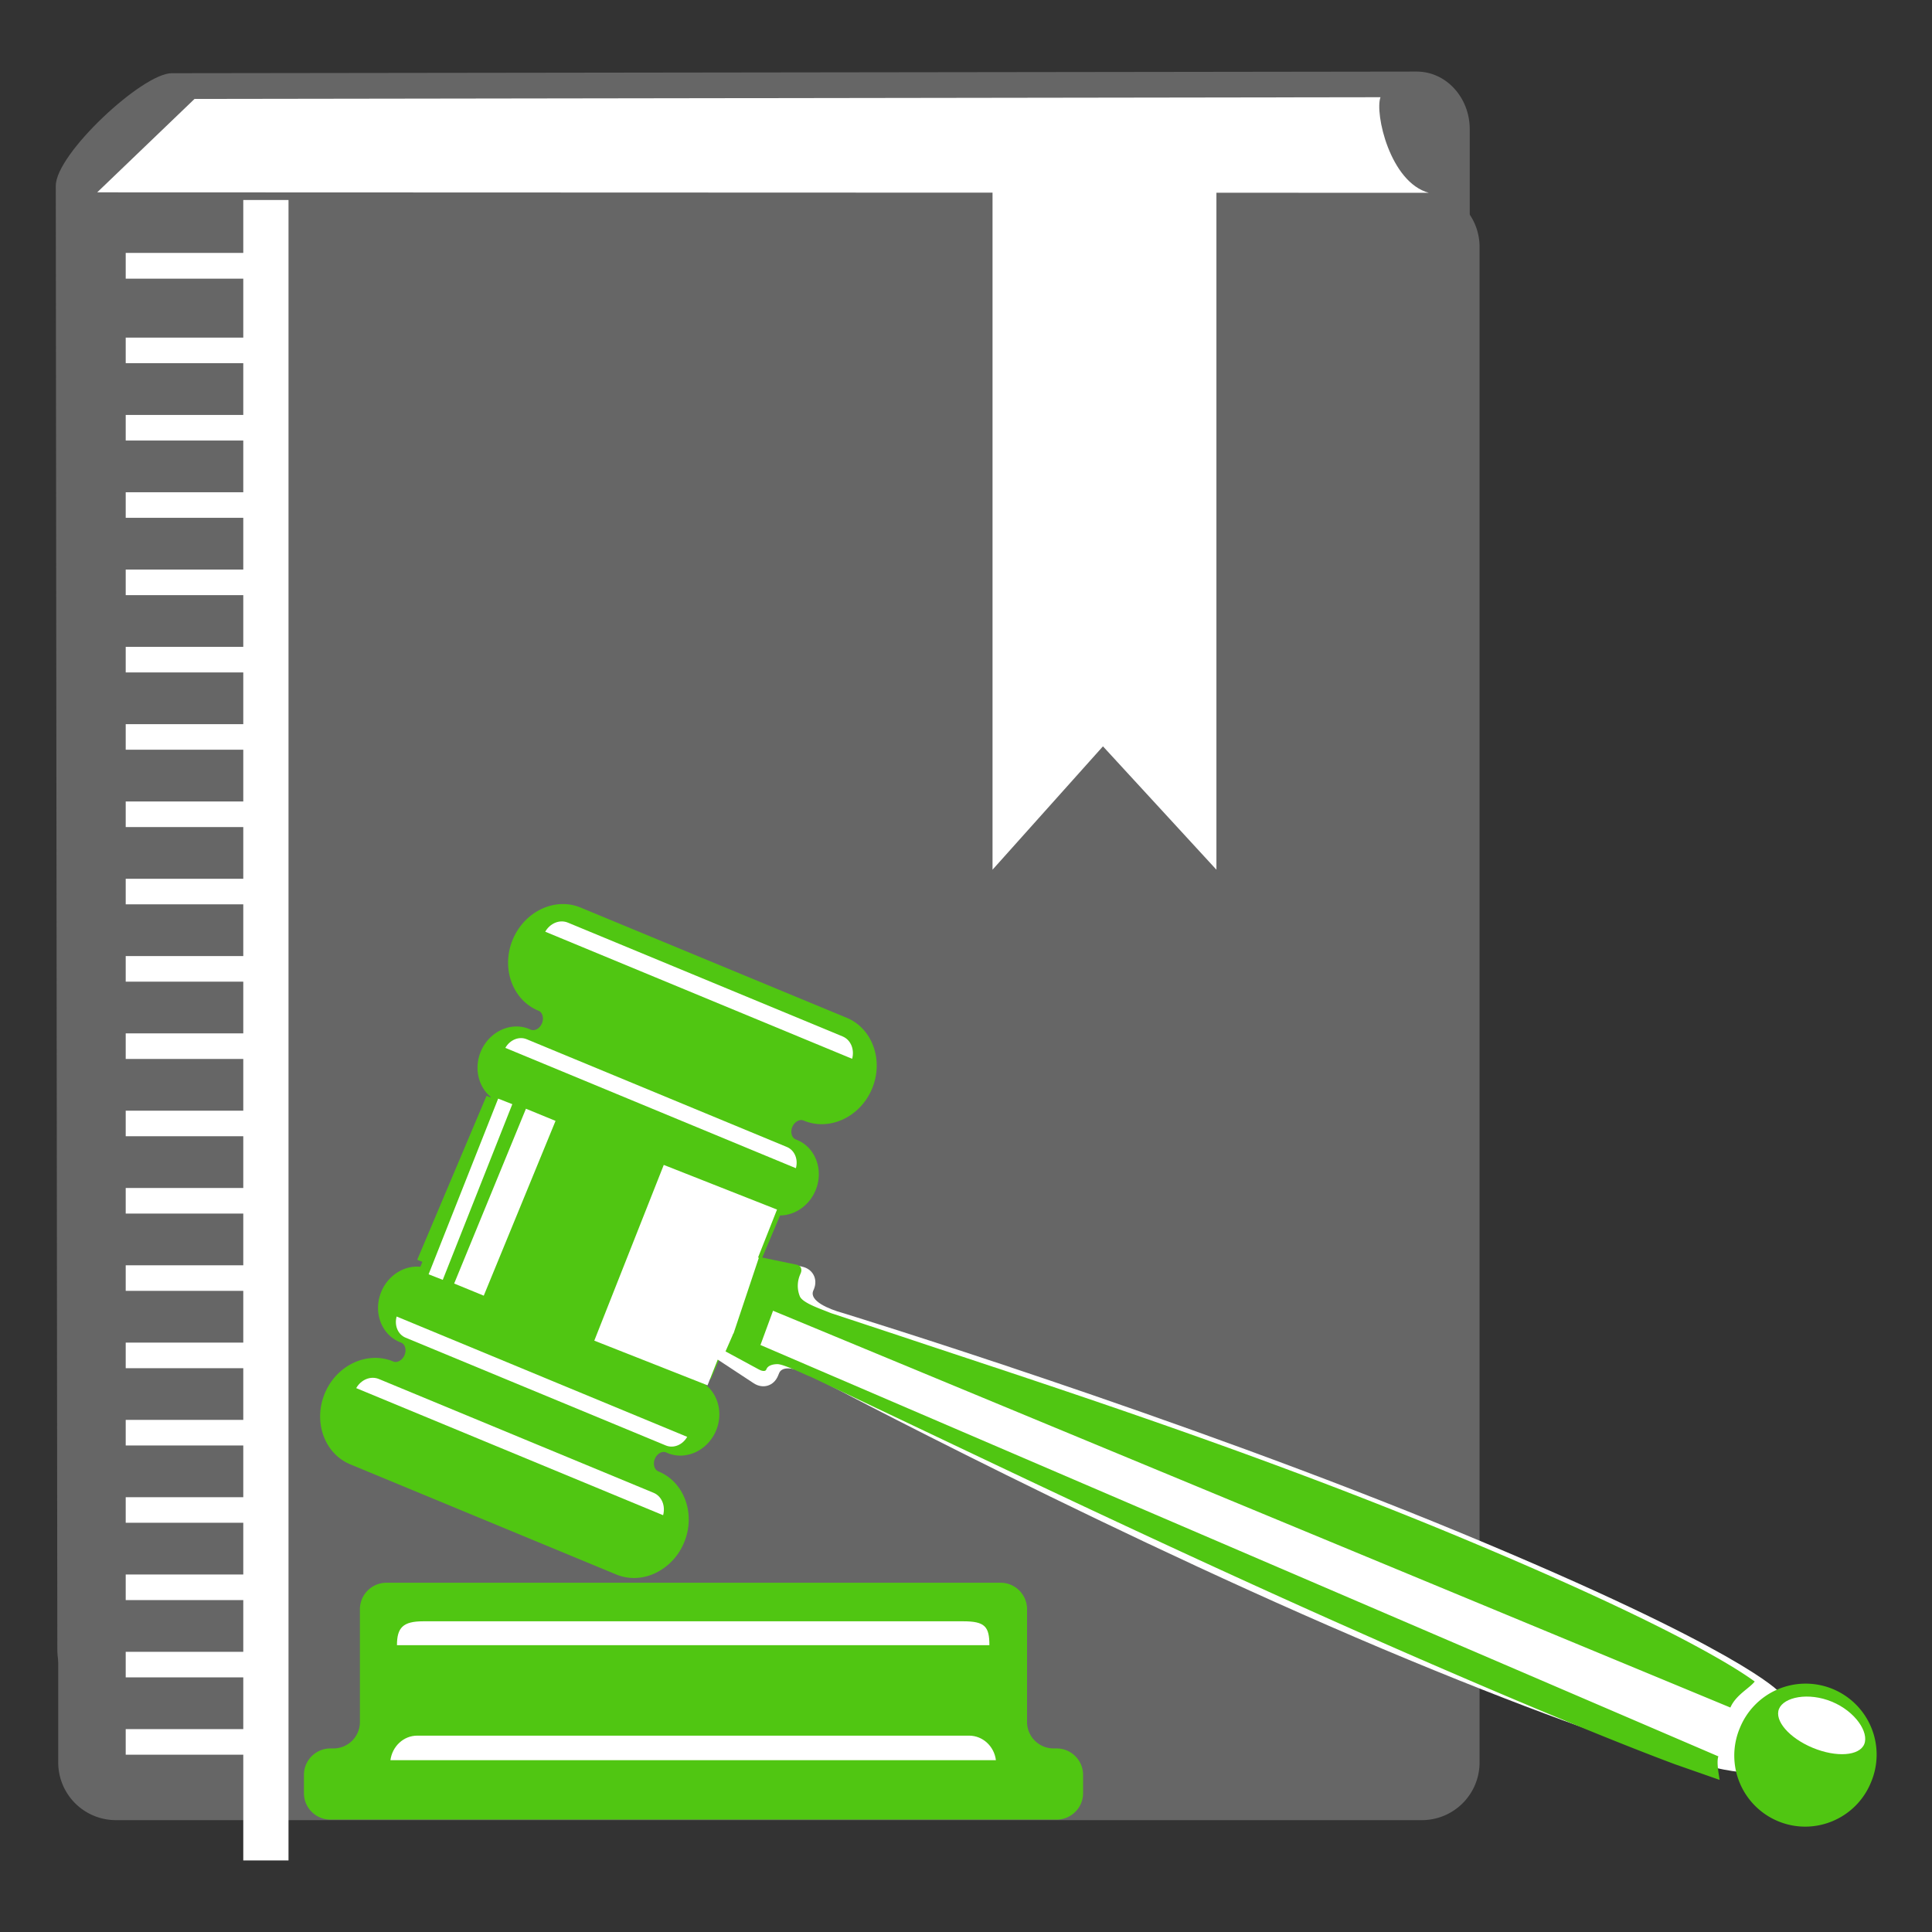 <svg xmlns="http://www.w3.org/2000/svg" xmlns:xlink="http://www.w3.org/1999/xlink" stroke-width=".501" stroke-linejoin="bevel" fill-rule="evenodd" overflow="visible" width="150" height="150" viewBox="0 0 112.5 112.5"><rect x="0" y="0" width="112.5" height="112.5" fill="#333333" stroke="none"/><g stroke="none"><g fill="#666"><path d="M3.248 10.81l.09 85.242c0 1.854 1.383 3.357 3.085 3.357l76.074-.272c1.703 0 3.086-1.504 3.086-3.358V7.525c0-1.853-1.383-3.357-3.086-3.357L10 4.263c-1.702 0-6.75 4.697-6.75 6.548z"/><path d="M3.39 14.373v88.255a3.36 3.36 0 0 0 3.357 3.358h76.05a3.36 3.36 0 0 0 3.358-3.358V14.373a3.36 3.36 0 0 0-3.358-3.358H6.746a3.36 3.36 0 0 0-3.357 3.358z"/></g><g fill="#fff"><path d="M14.166 11.645v96.687H16.8V11.645h-2.644zm-2.84-5.883L5.66 11.2l77.54.027c-2.267-.616-3.156-4.63-2.815-5.566l-69.058.1z"/><path d="M57.795 10.993v39.65l6.43-7.184 6.607 7.184v-39.65H57.795zM7.32 14.726v1.5h8.038v-1.5H7.32zm0 4.934v1.488h8.04V19.66H7.32z"/><use xlink:href="#B"/><use xlink:href="#C"/><use xlink:href="#B" y="9.003"/><use xlink:href="#B" y="13.504"/><use xlink:href="#C" y="13.504"/><use xlink:href="#B" y="67.521"/><use xlink:href="#C" y="67.521"/><use xlink:href="#B" y="76.524"/></g><path d="M61.345 101.81c-.846 0-1.54-.692-1.54-1.538V93.7c0-.845-.692-1.537-1.537-1.537h-35.77c-.845 0-1.54.692-1.54 1.537v6.573a1.54 1.54 0 0 1-1.536 1.538h-.184c-.846 0-1.54.69-1.54 1.537v1.07c0 .846.693 1.537 1.54 1.537h42.29c.845 0 1.54-.69 1.54-1.537v-1.07c0-.846-.694-1.537-1.54-1.537h-.183z" fill="#50c612"/><path d="M57.992 102.496c-.1-.808-.764-1.43-1.562-1.43H24.297c-.8 0-1.454.622-1.563 1.43h35.258zm-.38-6.696c0-1.087-.26-1.392-1.525-1.392H24.64c-1.174 0-1.525.37-1.525 1.392h34.498z" fill="#fff"/><path d="M35.87 91.676l-15.473-6.408c-1.505-.623-2.17-2.474-1.487-4.127.677-1.636 2.445-2.477 3.947-1.88l.045.02c.23.094.53-.076.654-.374s.037-.622-.182-.717l-.102-.043c-1.076-.445-1.555-1.76-1.07-2.93.404-.973 1.35-1.546 2.275-1.453l.118-.285-.3-.123 4.036-9.548.232.095.013-.03c-.72-.59-.984-1.664-.582-2.637.487-1.17 1.753-1.76 2.828-1.316l.09.04c.234.09.525-.078.648-.377s.032-.63-.197-.725l-.053-.023c-1.48-.633-2.134-2.48-1.456-4.115.683-1.65 2.465-2.5 3.968-1.867l15.476 6.41c1.502.62 2.17 2.473 1.484 4.126-.676 1.635-2.444 2.48-3.946 1.878l-.045-.02c-.23-.095-.53.077-.655.374s-.036.62.183.72l.102.043c1.075.443 1.554 1.758 1.07 2.928-.374.9-1.212 1.46-2.068 1.463L41.396 80.3l-.113-.045-.167.403c.72.59.986 1.663.583 2.638-.485 1.17-1.754 1.76-2.828 1.315l-.092-.04c-.233-.09-.523.078-.647.377s-.033.63.203.73l.046.02c1.48.632 2.134 2.48 1.456 4.114a3.4 3.4 0 0 1-1.643 1.773c-.758.368-1.583.4-2.325.092z" fill="#50c612"/><path d="M82.018 96.645C65.638 89.86 47.49 80.237 47.49 80.237c-.722-.4-1.878-.866-2.123-.276l-.062.15c-.245.6-.884.786-1.418.435l-2.094-1.377-.593 1.497-6.594-2.6 4.045-10.233 6.595 2.6-1.106 2.795 2.56.528c.627.13.938.72.695 1.312l-.04.093c-.244.59.903 1.068 1.704 1.29 0 0 19.637 6.03 36.016 12.813s18.507 9.242 18.507 9.242-.864.8-1.444 2.2-.5 2.492-.5 2.492-3.237.23-19.62-6.553z" fill="#fff"/><g fill="#50c612"><path d="M100.76 99.43c.317-.732 1.108-1.118 1.417-1.516-.434-.315-1.172-.806-2.38-1.488-2.538-1.44-7.138-3.74-15.3-7.125-12.25-5.072-24.59-9-32.01-11.483l-3.94-1.303a2.77 2.77 0 0 1-.243-.085c-.53-.218-1.573-.56-1.73-.947s-.162-.837.01-1.248l.04-.096c.053-.13.043-.22.017-.3s-.08-.127-.183-.173a.39.39 0 0 0-.095-.027l-2.16-.448-1.533 4.588 1.604.56.74-2.015L100.76 99.43z"/><path d="M100.064 102.263c-.13.328.036 1.13.07 1.38l-2.62-.917c-2.718-1.015-7.485-2.92-15.6-6.458-12.15-5.305-23.783-10.912-30.84-14.256l-3.737-1.78c-.08-.04-.156-.074-.234-.1-.522-.23-1.513-.7-1.833-.698s-.558.102-.636.283l-.02.04c-.026.057-.08.072-.137.074a.53.53 0 0 1-.23-.06c-.03-.014-.058-.025-.088-.043l-1.912-1.035.46-1.05 57.344 24.626zm1.236-1.616a4.14 4.14 0 0 0 2.236 5.402c2.11.875 4.525-.13 5.4-2.237a4.133 4.133 0 1 0-7.635-3.165z"/></g><g fill="#fff"><path d="M103.592 99.506c-.284.686.597 1.702 1.967 2.27s2.714.472 2.996-.214-.512-1.904-1.883-2.472-2.796-.27-3.08.416z"/><use xlink:href="#B" y="22.508"/><path d="M7.32 51.17v1.488h8.04V51.17H7.32z"/><use xlink:href="#B" y="31.51"/><use xlink:href="#B" y="36.011"/><use xlink:href="#C" y="36.011"/><use xlink:href="#B" y="45.014"/><use xlink:href="#C" y="45.014"/><use xlink:href="#B" y="54.018"/><use xlink:href="#B" y="58.518"/><use xlink:href="#C" y="58.518"/><path d="M23.096 76.66c-.143.516.07 1.047.525 1.234l15.15 6.276c.453.187.98-.038 1.244-.502l-16.92-7.008zm15.517 11.57c.148-.544-.077-1.106-.555-1.304l-16-6.628c-.48-.196-1.037.04-1.316.532l17.87 7.4zm7.732-20.205c.143-.516-.07-1.047-.524-1.236l-15.15-6.274c-.453-.188-.98.037-1.245.502l16.92 7.008zm3.275-6.37c.148-.544-.076-1.105-.555-1.304l-16-6.628c-.48-.196-1.037.04-1.316.53l17.87 7.4zM30.626 64.56l-4.18 10.18 1.723.707 4.18-10.178-1.723-.708zm-1.618-.588l-4.05 10.23.824.324 4.05-10.23-.824-.324z"/></g></g><defs ><path id="B" d="M7.32 24.162v1.49h8.04v-1.49H7.32z"/><path id="C" d="M7.32 28.664v1.488h8.04v-1.488H7.32z"/></defs></svg>